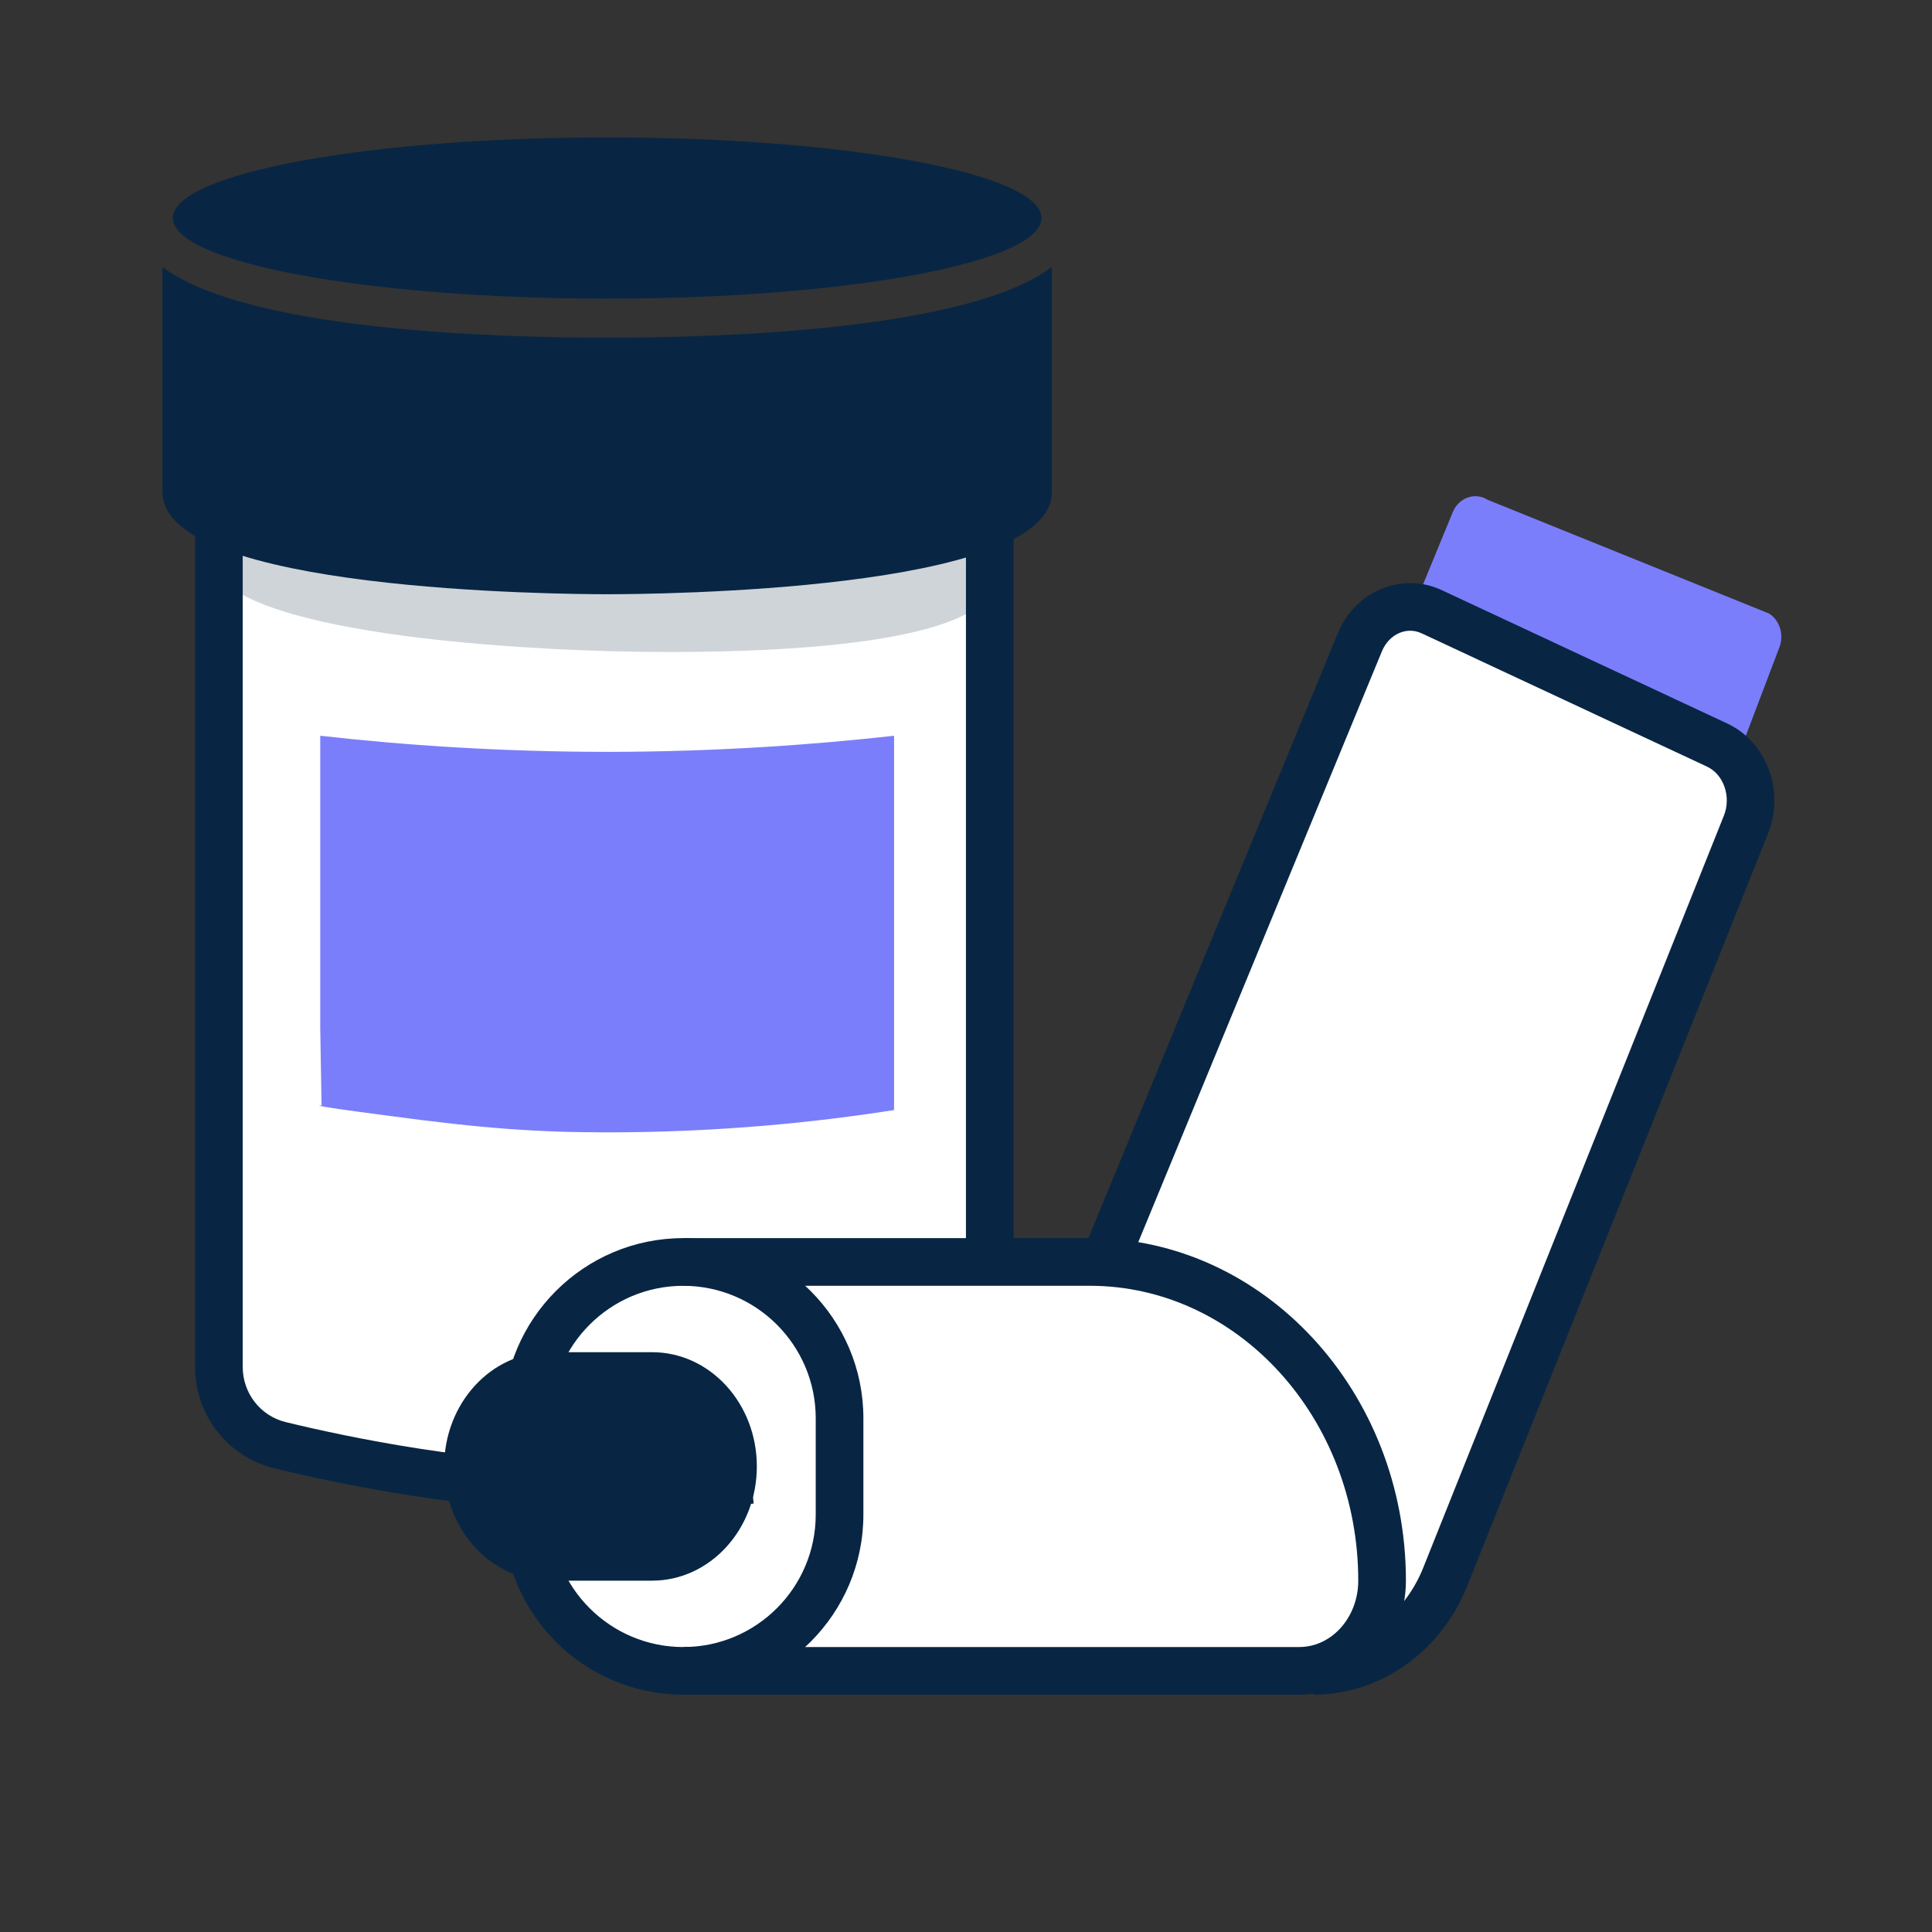 <svg width="73" height="73" viewBox="0 0 73 73" fill="none" xmlns="http://www.w3.org/2000/svg">
<rect x="0" y="0" width="73" height="73" fill="#333333" stroke="none"/>
<path d="M64.885 28.153L54.105 23.117C53.059 22.629 51.849 23.143 51.383 24.274L41.728 47.684L41.745 47.715C41.554 47.704 41.367 47.684 41.175 47.684H37.398V13.603H37.349L8.525 13.598L8.271 13.293V51.646C8.271 53.049 9.222 54.275 10.585 54.607C12.768 55.139 16.248 55.842 19.913 56.097V57.227C19.913 60.489 22.556 63.133 25.819 63.133H49.096C49.264 63.133 49.428 63.107 49.589 63.079L49.617 63.133C51.825 63.133 53.815 61.683 54.66 59.459L65.977 31.149C66.439 29.994 65.948 28.65 64.885 28.153Z" fill="white"></path>
<path d="M36.736 21.779C36.776 20.481 30.552 19.233 22.834 18.992C15.116 18.751 8.826 19.608 8.785 20.906C8.745 22.204 14.969 23.452 22.687 23.693C30.405 23.934 36.695 23.077 36.736 21.779Z" fill="#CFD4D9"></path>
<path d="M25.372 24.635C24.269 24.635 23.321 24.614 22.658 24.593C19.169 24.484 7.792 23.894 7.885 20.879C7.98 17.862 19.374 17.985 22.863 18.093C26.352 18.202 37.729 18.792 37.636 21.807C37.559 24.25 30.07 24.635 25.372 24.635ZM10.008 20.944C11.325 21.585 15.632 22.572 22.715 22.794C29.794 23.017 34.158 22.299 35.513 21.741C34.197 21.1 29.89 20.113 22.806 19.891C15.723 19.67 11.364 20.386 10.008 20.944Z" fill="#CFD4D9"></path>
<path d="M53.617 22.452L54.892 19.352C55.12 18.799 55.737 18.583 56.217 18.888L66.843 23.182C67.247 23.439 67.415 23.982 67.236 24.453L65.952 27.835" fill="#7B7EFA"></path>
<path d="M12.1 38.841V27.8C15.258 28.157 18.923 28.409 22.999 28.409C27.032 28.403 30.653 28.15 33.782 27.8V41.943C30.84 42.405 27.169 42.786 22.941 42.786C20.303 42.786 18.226 42.638 14.677 42.158C11.321 41.723 12.15 41.767 12.15 41.767L12.1 38.841Z" fill="#7B7EFA"></path>
<path d="M22.554 57.101C17.746 57.101 12.858 56.086 10.371 55.481C8.604 55.05 7.37 53.473 7.37 51.646V13.293C7.37 12.914 7.608 12.575 7.965 12.446C8.319 12.317 8.72 12.425 8.963 12.717L9.217 13.023L8.893 13.293H9.171V51.647C9.171 52.642 9.84 53.501 10.797 53.734C13.205 54.319 17.934 55.301 22.554 55.301C24.509 55.301 26.441 55.207 28.297 55.021L28.477 56.812C26.562 57.004 24.569 57.101 22.554 57.101Z" fill="#082643"></path>
<path d="M36.498 47.682V13.603H37.373L37.348 12.703H37.399C37.896 12.703 38.299 13.106 38.299 13.603V47.663L36.498 47.682Z" fill="#082643"></path>
<path d="M22.941 12.76C18.521 12.76 9.291 12.461 6.14 10.089V18.602C6.14 22.344 21.221 22.453 22.941 22.453C24.661 22.453 39.742 22.345 39.742 18.602V10.09C36.59 12.461 27.361 12.76 22.941 12.76Z" fill="#082643"></path>
<path d="M22.941 11.284C32.004 11.284 39.351 9.92 39.351 8.238C39.351 6.556 32.004 5.192 22.941 5.192C13.878 5.192 6.531 6.555 6.531 8.237C6.531 9.919 13.878 11.284 22.941 11.284Z" fill="#082643"></path>
<path d="M25.817 64.033C22.064 64.033 19.01 60.979 19.01 57.226V53.589C19.01 49.836 22.064 46.782 25.817 46.782C29.57 46.782 32.623 49.836 32.623 53.589V57.226C32.623 60.979 29.569 64.033 25.817 64.033ZM25.817 48.584C23.056 48.584 20.811 50.829 20.811 53.59V57.227C20.811 59.988 23.056 62.233 25.817 62.233C28.578 62.233 30.822 59.988 30.822 57.227V53.59C30.822 50.829 28.577 48.584 25.817 48.584Z" fill="#082643"></path>
<path d="M20.744 51.092C18.557 51.092 16.784 53.024 16.784 55.408C16.784 57.792 18.557 59.725 20.745 59.725H24.636C26.823 59.725 28.597 57.792 28.597 55.408C28.597 53.024 26.824 51.092 24.637 51.092H20.744Z" fill="#082643"></path>
<path d="M49.094 64.033H25.818V62.232H49.094C50.322 62.232 51.321 61.108 51.321 59.725C51.321 53.581 46.769 48.583 41.174 48.583H25.819V46.782H41.174C47.762 46.782 53.122 52.588 53.122 59.724C53.122 62.099 51.315 64.032 49.095 64.032L49.094 64.033Z" fill="#082643"></path>
<path d="M49.614 64.033V62.232C51.453 62.232 53.102 61.018 53.815 59.139L65.138 30.815C65.421 30.107 65.129 29.261 64.502 28.968L53.721 23.932C53.389 23.777 53.094 23.831 52.907 23.904C52.599 24.024 52.352 24.277 52.212 24.617L42.559 48.026L40.895 47.34L50.548 23.931C50.877 23.132 51.483 22.527 52.254 22.227C52.983 21.942 53.775 21.969 54.483 22.301L65.264 27.337C66.752 28.031 67.445 29.892 66.809 31.483L55.492 59.793C54.517 62.363 52.209 64.033 49.614 64.033Z" fill="#082643"></path>
</svg>
